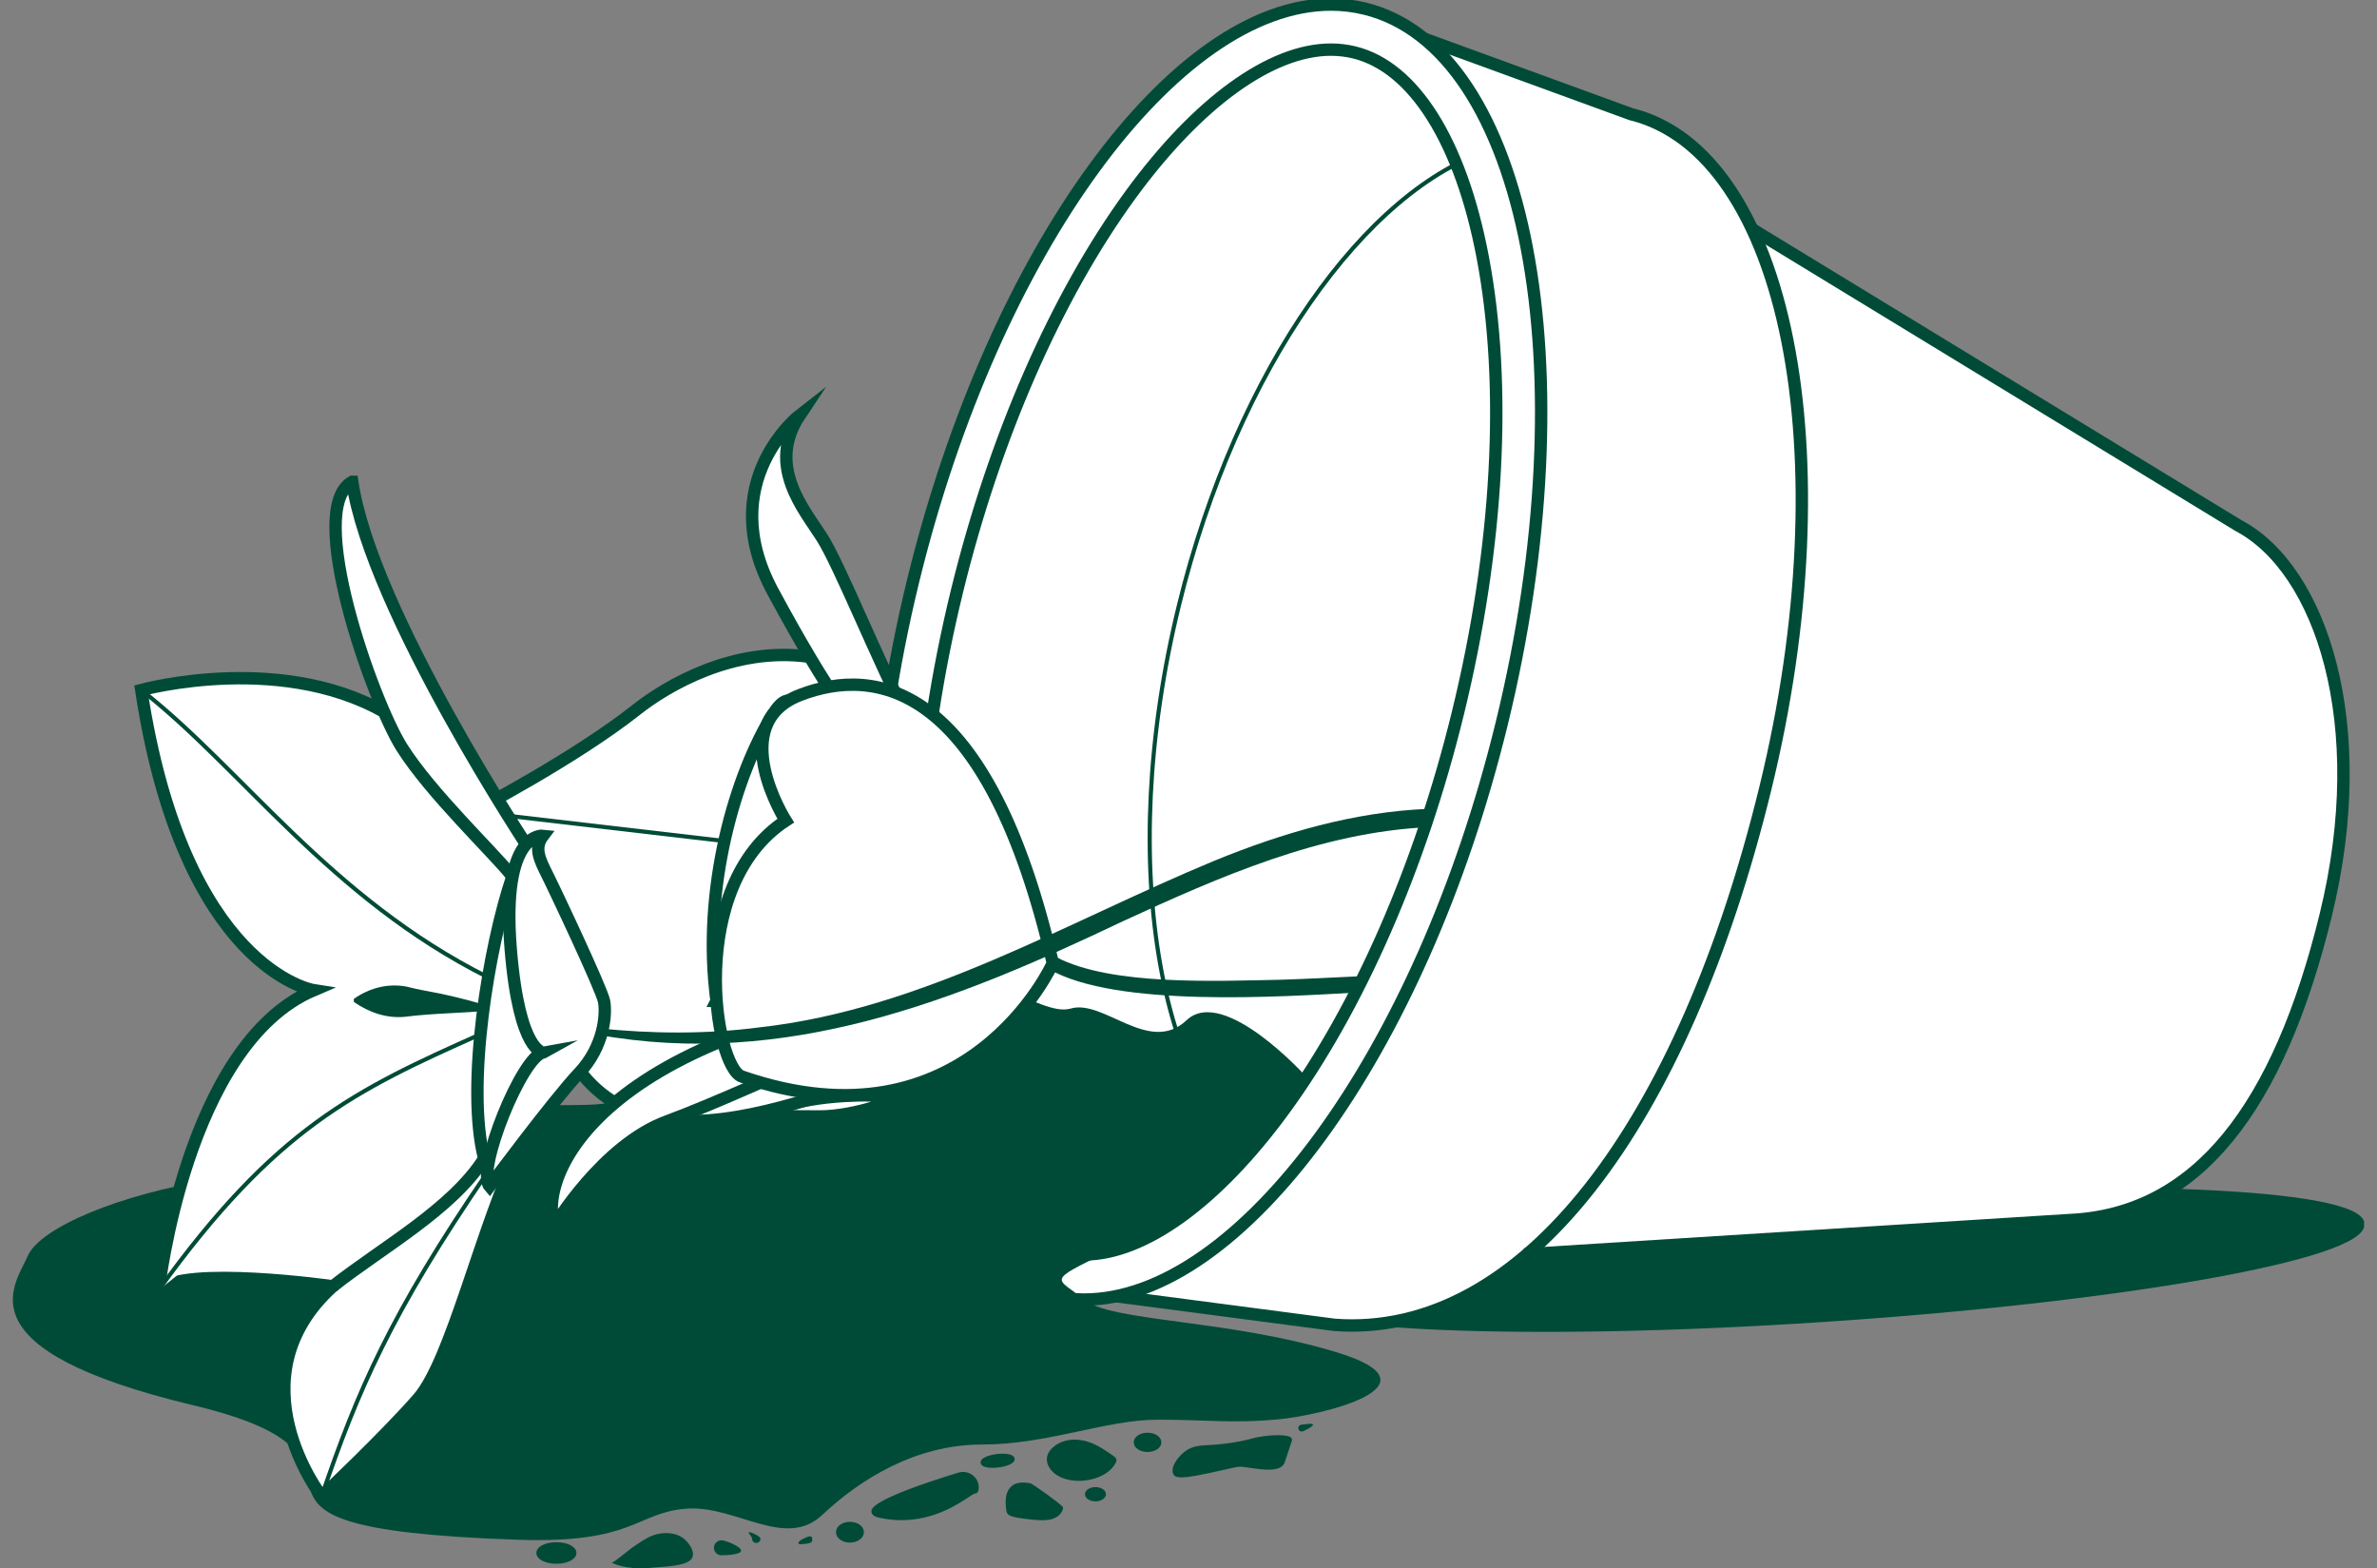 <svg width="144" height="95" viewBox="0 0 144 95" fill="none" xmlns="http://www.w3.org/2000/svg">
<rect x="0" y="0" width="144" height="95" fill="#808080" stroke="none"/>
<g clip-path="url(#clip0_715_85)">
<path d="M110.426 79.957C128.615 78.759 143.253 76.154 143.121 74.138C142.988 72.123 128.135 71.461 109.945 72.66C91.756 73.858 77.118 76.464 77.251 78.479C77.383 80.494 92.237 81.156 110.426 79.957Z" fill="#004B37" stroke="#004B37" stroke-width="0.25" stroke-miterlimit="10"/>
<path d="M135.626 31.845L106.145 13.876C104.392 10.162 101.915 7.676 98.809 6.914L84.693 1.764C84.168 1.507 83.622 1.305 83.055 1.167C73.604 -1.148 61.728 14.192 56.528 35.428C51.328 56.664 54.776 75.755 64.226 78.07C64.794 78.209 65.372 78.282 65.955 78.297L80.853 80.251C84.521 81.15 88.523 79.508 92.339 75.981L125.327 73.907C133.134 73.576 138.051 67.042 140.895 55.427C143.738 43.812 140.582 34.465 135.624 31.845H135.626Z" fill="white"/>
<path d="M90.405 9.037C82.752 11.401 74.93 22.334 71.421 36.667C67.533 52.544 70.266 67.165 77.466 71.487" stroke="#004B37" stroke-width="0.25" stroke-miterlimit="10"/>
<path d="M83.053 1.167L98.807 6.915C108.258 9.229 111.9 27.522 106.941 47.774C101.983 68.026 92.337 81.097 80.851 80.254L64.222 78.072" stroke="#004B37" stroke-width="0.75" stroke-miterlimit="10"/>
<path d="M92.339 75.983L125.327 73.908C133.134 73.577 138.051 67.044 140.894 55.429C143.738 43.814 140.582 34.467 135.624 31.847L106.143 13.878" stroke="#004B37" stroke-width="0.75" stroke-miterlimit="10"/>
<path d="M80.628 3.006C81.11 3.006 81.585 3.063 82.042 3.174C85.651 4.058 88.483 8.563 89.816 15.536C91.308 23.345 90.775 33.175 88.316 43.213C86.037 52.521 82.306 61.038 77.81 67.198C73.732 72.786 69.306 75.99 65.67 75.99C65.188 75.99 64.713 75.933 64.256 75.822C60.647 74.938 57.815 70.433 56.482 63.46C54.99 55.651 55.523 45.821 57.981 35.783C60.261 26.475 63.992 17.958 68.487 11.798C72.566 6.21 76.991 3.006 80.628 3.006ZM80.628 0.277C71.198 0.277 60.239 15.093 55.33 35.136C50.06 56.66 53.766 76.064 63.607 78.473C64.284 78.639 64.973 78.721 65.67 78.721C75.1 78.721 86.059 63.905 90.967 43.862C96.238 22.338 92.531 2.934 82.691 0.525C82.014 0.359 81.325 0.277 80.628 0.277Z" fill="white" stroke="#004B37" stroke-width="0.75" stroke-miterlimit="10"/>
<path d="M79.156 65.247C79.156 65.247 74.139 59.67 71.882 61.801C69.624 63.933 66.874 60.509 64.864 61.093C62.855 61.678 59.094 57.49 55.708 61.025C52.323 64.56 55.959 63.316 49.189 63.939C42.419 64.562 37.28 64.059 37.655 65.815C38.03 67.569 34.645 66.567 28.628 67.194C22.611 67.821 20.73 68.871 20.353 70.039C19.976 71.208 18.348 70.579 12.831 71.457C7.315 72.335 2.425 74.341 1.672 76.096C0.92 77.85 -2.465 81.738 11.701 85.123C25.868 88.507 9.855 92.54 31.384 93.272C38.402 93.51 38.53 91.641 41.539 91.391C44.549 91.14 47.557 93.898 49.814 91.767C52.071 89.635 55.456 87.504 59.468 87.504C63.479 87.504 66.99 85.999 70.124 85.999C73.257 85.999 74.627 86.236 77.385 85.984C80.143 85.733 87.555 83.921 80.979 81.915C74.403 79.909 67.282 80.076 65.666 78.721C64.051 77.364 63.23 77.693 67.127 75.829C68.726 75.471 71.153 74.038 73.146 72.267C74.884 70.723 78.272 66.904 79.154 65.247H79.156Z" fill="#004B37"/>
<path d="M51.779 66.322C47.444 66.457 45.92 67.671 45.92 67.671C45.92 67.671 47.366 67.651 49.649 67.671C51.932 67.692 56.65 66.17 51.779 66.322Z" fill="white"/>
<path d="M44.711 68.102L45.661 67.346C45.728 67.292 47.344 66.044 51.766 65.905C53.788 65.841 54.093 66.064 54.245 66.316C54.341 66.477 54.341 66.672 54.245 66.841C53.853 67.527 50.914 68.094 49.644 68.083C47.392 68.063 45.939 68.083 45.924 68.083L44.709 68.1L44.711 68.102ZM47.995 67.246C48.479 67.246 49.035 67.249 49.653 67.255C49.668 67.255 49.684 67.255 49.699 67.255C50.681 67.255 51.962 66.987 52.777 66.73C52.528 66.722 52.206 66.722 51.792 66.735C50.119 66.787 48.878 67.005 47.995 67.246Z" fill="#004B37"/>
<path d="M31.616 69.213C28.192 69.121 28.192 68.734 27.049 70.039C25.909 71.344 25.071 71.953 26.212 71.801C27.352 71.65 31.691 69.952 32.603 70.039C33.516 70.126 33.594 69.267 31.614 69.213H31.616Z" fill="white"/>
<path d="M25.936 72.515C25.63 72.515 25.258 72.435 25.064 72.062C24.768 71.489 25.184 71.043 25.87 70.306C26.066 70.097 26.29 69.855 26.528 69.583C27.604 68.353 28.027 68.331 29.846 68.439C30.312 68.466 30.893 68.499 31.634 68.52C32.791 68.551 33.546 68.843 33.814 69.367C33.965 69.662 33.947 69.999 33.764 70.269C33.531 70.612 33.084 70.781 32.54 70.725C32.135 70.698 30.264 71.306 29.146 71.668C27.918 72.066 26.859 72.409 26.306 72.483C26.216 72.496 26.084 72.513 25.938 72.513L25.936 72.515ZM28.855 69.781C28.194 69.781 28.066 69.925 27.569 70.494C27.473 70.603 27.378 70.709 27.288 70.808C27.724 70.675 28.223 70.513 28.715 70.354C29.303 70.163 29.828 69.993 30.294 69.851C30.102 69.84 29.926 69.831 29.763 69.821C29.373 69.799 29.083 69.781 28.855 69.781Z" fill="#004B37"/>
<path d="M21.067 83.612C23.806 82.876 27.28 83.313 26.735 84.233C25.252 86.738 19.418 84.056 21.067 83.612Z" fill="white"/>
<path d="M24.447 85.984C23.884 85.984 23.271 85.895 22.62 85.716C22.025 85.551 20.082 84.934 20.085 83.858C20.085 83.693 20.145 83.144 20.89 82.945C23.201 82.323 26.493 82.401 27.273 83.429C27.536 83.773 27.558 84.205 27.332 84.584C26.791 85.501 25.763 85.984 24.447 85.984ZM22.145 84.085C22.79 84.368 23.751 84.645 24.681 84.59C25.225 84.558 25.637 84.412 25.916 84.157C25.282 83.954 23.768 83.812 22.145 84.085Z" fill="#004B37"/>
<path d="M78.217 87.088C77.984 86.842 76.618 86.929 75.927 87.119C75.08 87.352 74.146 87.493 73.078 87.544C72.527 87.572 72.031 87.633 71.553 88.121C71.382 88.295 70.85 88.892 71.1 89.33C71.162 89.441 71.314 89.493 71.575 89.493C72.022 89.493 72.793 89.34 73.995 89.068C74.505 88.951 75.032 88.837 75.146 88.842C75.313 88.857 75.511 88.885 75.718 88.914C76.612 89.042 77.627 89.186 77.834 88.565L78.261 87.278C78.284 87.214 78.267 87.143 78.217 87.091V87.088Z" fill="#004B37"/>
<path d="M58.953 89.384C58.7 89.177 58.364 89.11 58.051 89.206C52.758 90.837 52.784 91.391 52.792 91.573C52.803 91.839 53.167 91.916 53.287 91.942C53.751 92.042 54.191 92.085 54.609 92.085C56.569 92.085 58.001 91.14 58.68 90.691C58.826 90.595 58.975 90.495 59.033 90.475C59.083 90.484 59.129 90.473 59.17 90.445C59.258 90.386 59.281 90.266 59.288 90.18C59.319 89.874 59.196 89.583 58.952 89.384H58.953Z" fill="#004B37"/>
<path d="M67.491 88.223C67.018 87.89 66.526 87.544 65.957 87.349C65.291 87.121 64.293 87.101 63.664 87.8C63.483 88.001 63.4 88.238 63.422 88.482C63.45 88.774 63.635 89.068 63.928 89.29C64.284 89.558 64.805 89.702 65.363 89.702C65.602 89.702 65.847 89.676 66.09 89.621C66.792 89.463 67.339 89.096 67.591 88.615C67.609 88.58 67.654 88.496 67.63 88.4C67.607 88.304 67.53 88.249 67.489 88.221L67.491 88.223Z" fill="#004B37"/>
<path d="M62.404 89.844C62.124 89.805 61.701 89.745 61.374 89.955C61.156 90.098 60.998 90.356 60.947 90.665C60.901 90.928 60.928 91.188 60.954 91.438C60.962 91.51 60.973 91.608 61.035 91.691C61.095 91.769 61.176 91.808 61.25 91.834C61.492 91.924 61.743 91.957 61.987 91.989C62.361 92.037 62.745 92.087 63.136 92.087C63.148 92.087 63.163 92.087 63.176 92.087C63.378 92.087 63.64 92.07 63.881 91.963C64.141 91.848 64.334 91.638 64.394 91.399L64.404 91.323L64.369 91.272C64.258 91.105 62.546 89.861 62.4 89.841L62.404 89.844Z" fill="#004B37"/>
<path d="M41.489 93.258C40.979 92.8 40.18 92.78 39.555 93.007C39.099 93.175 38.663 93.506 38.26 93.776C38.117 93.872 37.136 94.704 37.045 94.665C37.851 95.018 38.751 95.046 39.613 94.956C40.129 94.902 41.547 94.882 41.881 94.445C42.169 94.068 41.768 93.51 41.489 93.258Z" fill="#004B37"/>
<path d="M51.489 92.185C51.016 92.185 50.644 92.46 50.644 92.813C50.644 93.166 51.016 93.442 51.489 93.442C51.962 93.442 52.334 93.166 52.334 92.813C52.334 92.46 51.962 92.185 51.489 92.185Z" fill="#004B37"/>
<path d="M61.464 88.359C61.447 88.219 61.312 88.125 61.067 88.082C60.878 88.051 60.638 88.049 60.386 88.08C60.135 88.112 59.9 88.169 59.726 88.247C59.497 88.347 59.39 88.47 59.407 88.611C59.434 88.836 59.761 88.914 60.126 88.914C60.246 88.914 60.368 88.905 60.486 88.892C60.737 88.86 60.972 88.803 61.146 88.725C61.375 88.624 61.483 88.502 61.466 88.361L61.464 88.359Z" fill="#004B37"/>
<path d="M69.519 86.787C69.049 86.787 68.681 87.044 68.681 87.371C68.681 87.698 69.049 87.955 69.519 87.955C69.988 87.955 70.356 87.698 70.356 87.371C70.356 87.044 69.988 86.787 69.519 86.787Z" fill="#004B37"/>
<path d="M43.706 93.303C43.454 93.303 43.251 93.506 43.251 93.757C43.251 94.009 43.454 94.212 43.706 94.212C43.957 94.212 44.896 94.183 44.896 93.931C44.896 93.68 43.955 93.303 43.706 93.303Z" fill="#004B37"/>
<path d="M33.706 93.419C33.015 93.419 32.494 93.7 32.494 94.072C32.494 94.444 33.015 94.725 33.706 94.725C34.398 94.725 34.919 94.444 34.919 94.072C34.919 93.7 34.398 93.419 33.706 93.419Z" fill="#004B37"/>
<path d="M60.37 62.8C50.808 65.488 39.051 72.341 34.335 63.65C29.619 54.958 31.349 50.425 28.628 49.168C28.628 49.168 34.771 45.984 38.548 42.997C42.325 40.008 54.63 33.633 62.34 54.294L60.372 62.8H60.37Z" fill="white" stroke="#004B37" stroke-width="0.75" stroke-miterlimit="10"/>
<path d="M33.582 74.248C32.489 70.995 36.793 61.871 58.922 59.614C58.922 59.614 45.896 65.9 40.391 67.933C36.496 69.372 33.58 74.25 33.58 74.25L33.582 74.248Z" fill="white" stroke="#004B37" stroke-width="0.75" stroke-miterlimit="10"/>
<path d="M55.245 44.071C52.992 39.604 50.859 34.239 49.801 32.565C48.744 30.89 46.387 28.237 48.459 25.135C48.459 25.135 43.235 29.18 46.821 35.829C50.407 42.479 51.777 43.818 51.777 43.818L55.247 44.069L55.245 44.071Z" fill="white" stroke="#004B37" stroke-width="0.75" stroke-miterlimit="10"/>
<path d="M43.41 60.628C42.485 53.832 44.584 46.864 46.826 43.265C49.069 39.666 49.266 48.996 49.266 48.996L43.408 60.628H43.41Z" fill="white" stroke="#004B37" stroke-width="0.75" stroke-miterlimit="10"/>
<path d="M44.943 65.214C43.279 64.639 41.536 53.684 47.598 49.711C47.598 49.711 43.889 43.86 48.474 42.098C53.057 40.336 59.84 41.325 63.781 58.344C63.781 58.344 58.582 69.932 44.945 65.214H44.943Z" fill="white" stroke="#004B37" stroke-width="0.75" stroke-miterlimit="10"/>
<path d="M43.977 50.957L28.628 49.167" stroke="#004B37" stroke-width="0.25" stroke-miterlimit="10"/>
<path d="M82.363 60.114C77.555 60.382 67.613 61.047 63.559 58.711L63.995 57.98C67.337 59.733 73.791 59.419 77.627 59.347C79.186 59.297 80.744 59.214 82.302 59.14L82.36 60.114H82.363Z" fill="#004B37"/>
<path d="M86.546 50.105C79.998 50.408 73.897 53.105 68.013 55.81C57.9 60.63 47.62 64.735 36.195 62.678L36.25 62.288C39.502 62.628 42.783 62.652 46.021 62.232C55.911 61.121 64.546 55.878 73.588 52.131C77.69 50.454 82.033 49.179 86.497 48.998L86.546 50.105Z" fill="#004B37"/>
<path d="M31.538 69.37C29.136 74.385 27.356 82.403 25.332 84.721C23.307 87.04 19.482 90.646 19.482 90.646C19.482 90.646 13.971 83.527 20.163 77.918C20.163 77.918 11.108 76.639 9.614 78.147C9.614 78.147 11.271 63.273 19 59.982C19 59.982 11.136 58.758 8.557 41.797C8.557 41.797 17.44 39.355 23.895 43.501L31.702 51.258L31.541 69.37H31.538Z" fill="white" stroke="#004B37" stroke-width="0.75" stroke-miterlimit="10"/>
<path d="M29.798 61.199C28.04 61.382 26.286 61.367 24.537 61.593C23.426 61.7 22.37 61.338 21.437 60.694L21.433 60.51C22.374 59.844 23.513 59.55 24.626 59.764C25.321 59.94 26.02 60.062 26.722 60.197C27.767 60.426 28.8 60.685 29.821 61.014L29.8 61.197L29.798 61.199Z" fill="#004B37"/>
<path d="M21.337 29.185C18.418 30.792 22.585 42.488 24.346 45.278C26.11 48.068 29.865 51.613 31.039 53.087C32.213 54.56 31.978 52.153 31.978 52.153L32.122 51.53C32.122 51.53 22.501 37.022 21.339 29.185H21.337Z" fill="white" stroke="#004B37" stroke-width="0.75" stroke-miterlimit="10"/>
<path d="M9.612 78.147C16.676 68.34 21.507 66.038 29.107 62.65L9.612 78.147Z" fill="white"/>
<path d="M9.612 78.147C16.676 68.34 21.507 66.038 29.107 62.65" stroke="#004B37" stroke-width="0.25" stroke-miterlimit="10"/>
<path d="M8.555 41.797C14.61 46.507 19.96 54.386 29.573 59.202L8.555 41.797Z" fill="white"/>
<path d="M8.555 41.797C14.61 46.507 19.96 54.386 29.573 59.202" stroke="#004B37" stroke-width="0.25" stroke-miterlimit="10"/>
<path d="M20.163 77.918C23.145 75.576 27.414 73.226 29.329 70.18C31.617 66.54 31.538 69.368 31.538 69.368" stroke="#004B37" stroke-width="0.75" stroke-miterlimit="10"/>
<path d="M31.041 53.087C29.608 57.319 28.206 65.78 29.331 70.18L32.401 66.902L35.566 63.188L32.216 54.56L31.042 53.087H31.041Z" fill="white" stroke="#004B37" stroke-width="0.75" stroke-miterlimit="10"/>
<path d="M32.921 63.745C31.627 63.961 28.832 70.903 29.658 71.86C29.658 71.86 33.536 66.634 35.076 65.005C36.616 63.377 36.74 61.395 36.594 60.648C36.448 59.903 33.529 53.723 33.017 52.715C32.505 51.706 32.481 51.177 32.899 50.624C32.899 50.624 30.355 50.316 30.941 57.5C31.457 63.822 32.919 63.746 32.919 63.746L32.921 63.745Z" fill="white" stroke="#004B37" stroke-width="0.75" stroke-miterlimit="10"/>
<path d="M19.482 90.646C21.655 84.274 23.677 79.556 29.515 71.036" stroke="#004B37" stroke-width="0.25" stroke-miterlimit="10"/>
<path d="M66.363 90.946C66.714 90.946 66.999 90.753 66.999 90.514C66.999 90.275 66.714 90.081 66.363 90.081C66.012 90.081 65.727 90.275 65.727 90.514C65.727 90.753 66.012 90.946 66.363 90.946Z" fill="#004B37"/>
<path d="M46.072 93.207C46.072 93.349 45.958 93.464 45.815 93.464C45.673 93.464 45.558 93.349 45.558 93.207C45.558 93.064 45.251 92.813 45.394 92.813C45.536 92.813 46.07 93.064 46.07 93.207H46.072Z" fill="#004B37"/>
<path d="M49.206 93.316C49.206 93.458 48.919 93.519 48.779 93.519C48.638 93.519 48.366 93.602 48.366 93.46C48.366 93.318 48.925 93.062 49.065 93.062C49.206 93.062 49.206 93.173 49.206 93.316Z" fill="#004B37"/>
<path d="M78.651 86.507C78.651 86.622 78.744 86.716 78.86 86.716C78.977 86.716 79.544 86.415 79.544 86.298C79.544 86.182 78.975 86.298 78.86 86.298C78.746 86.298 78.651 86.391 78.651 86.507Z" fill="#004B37"/>
</g>
<defs>
<clipPath id="clip0_715_85">
<rect width="142.437" height="95" fill="white" transform="translate(0.781)"/>
</clipPath>
</defs>
</svg>
